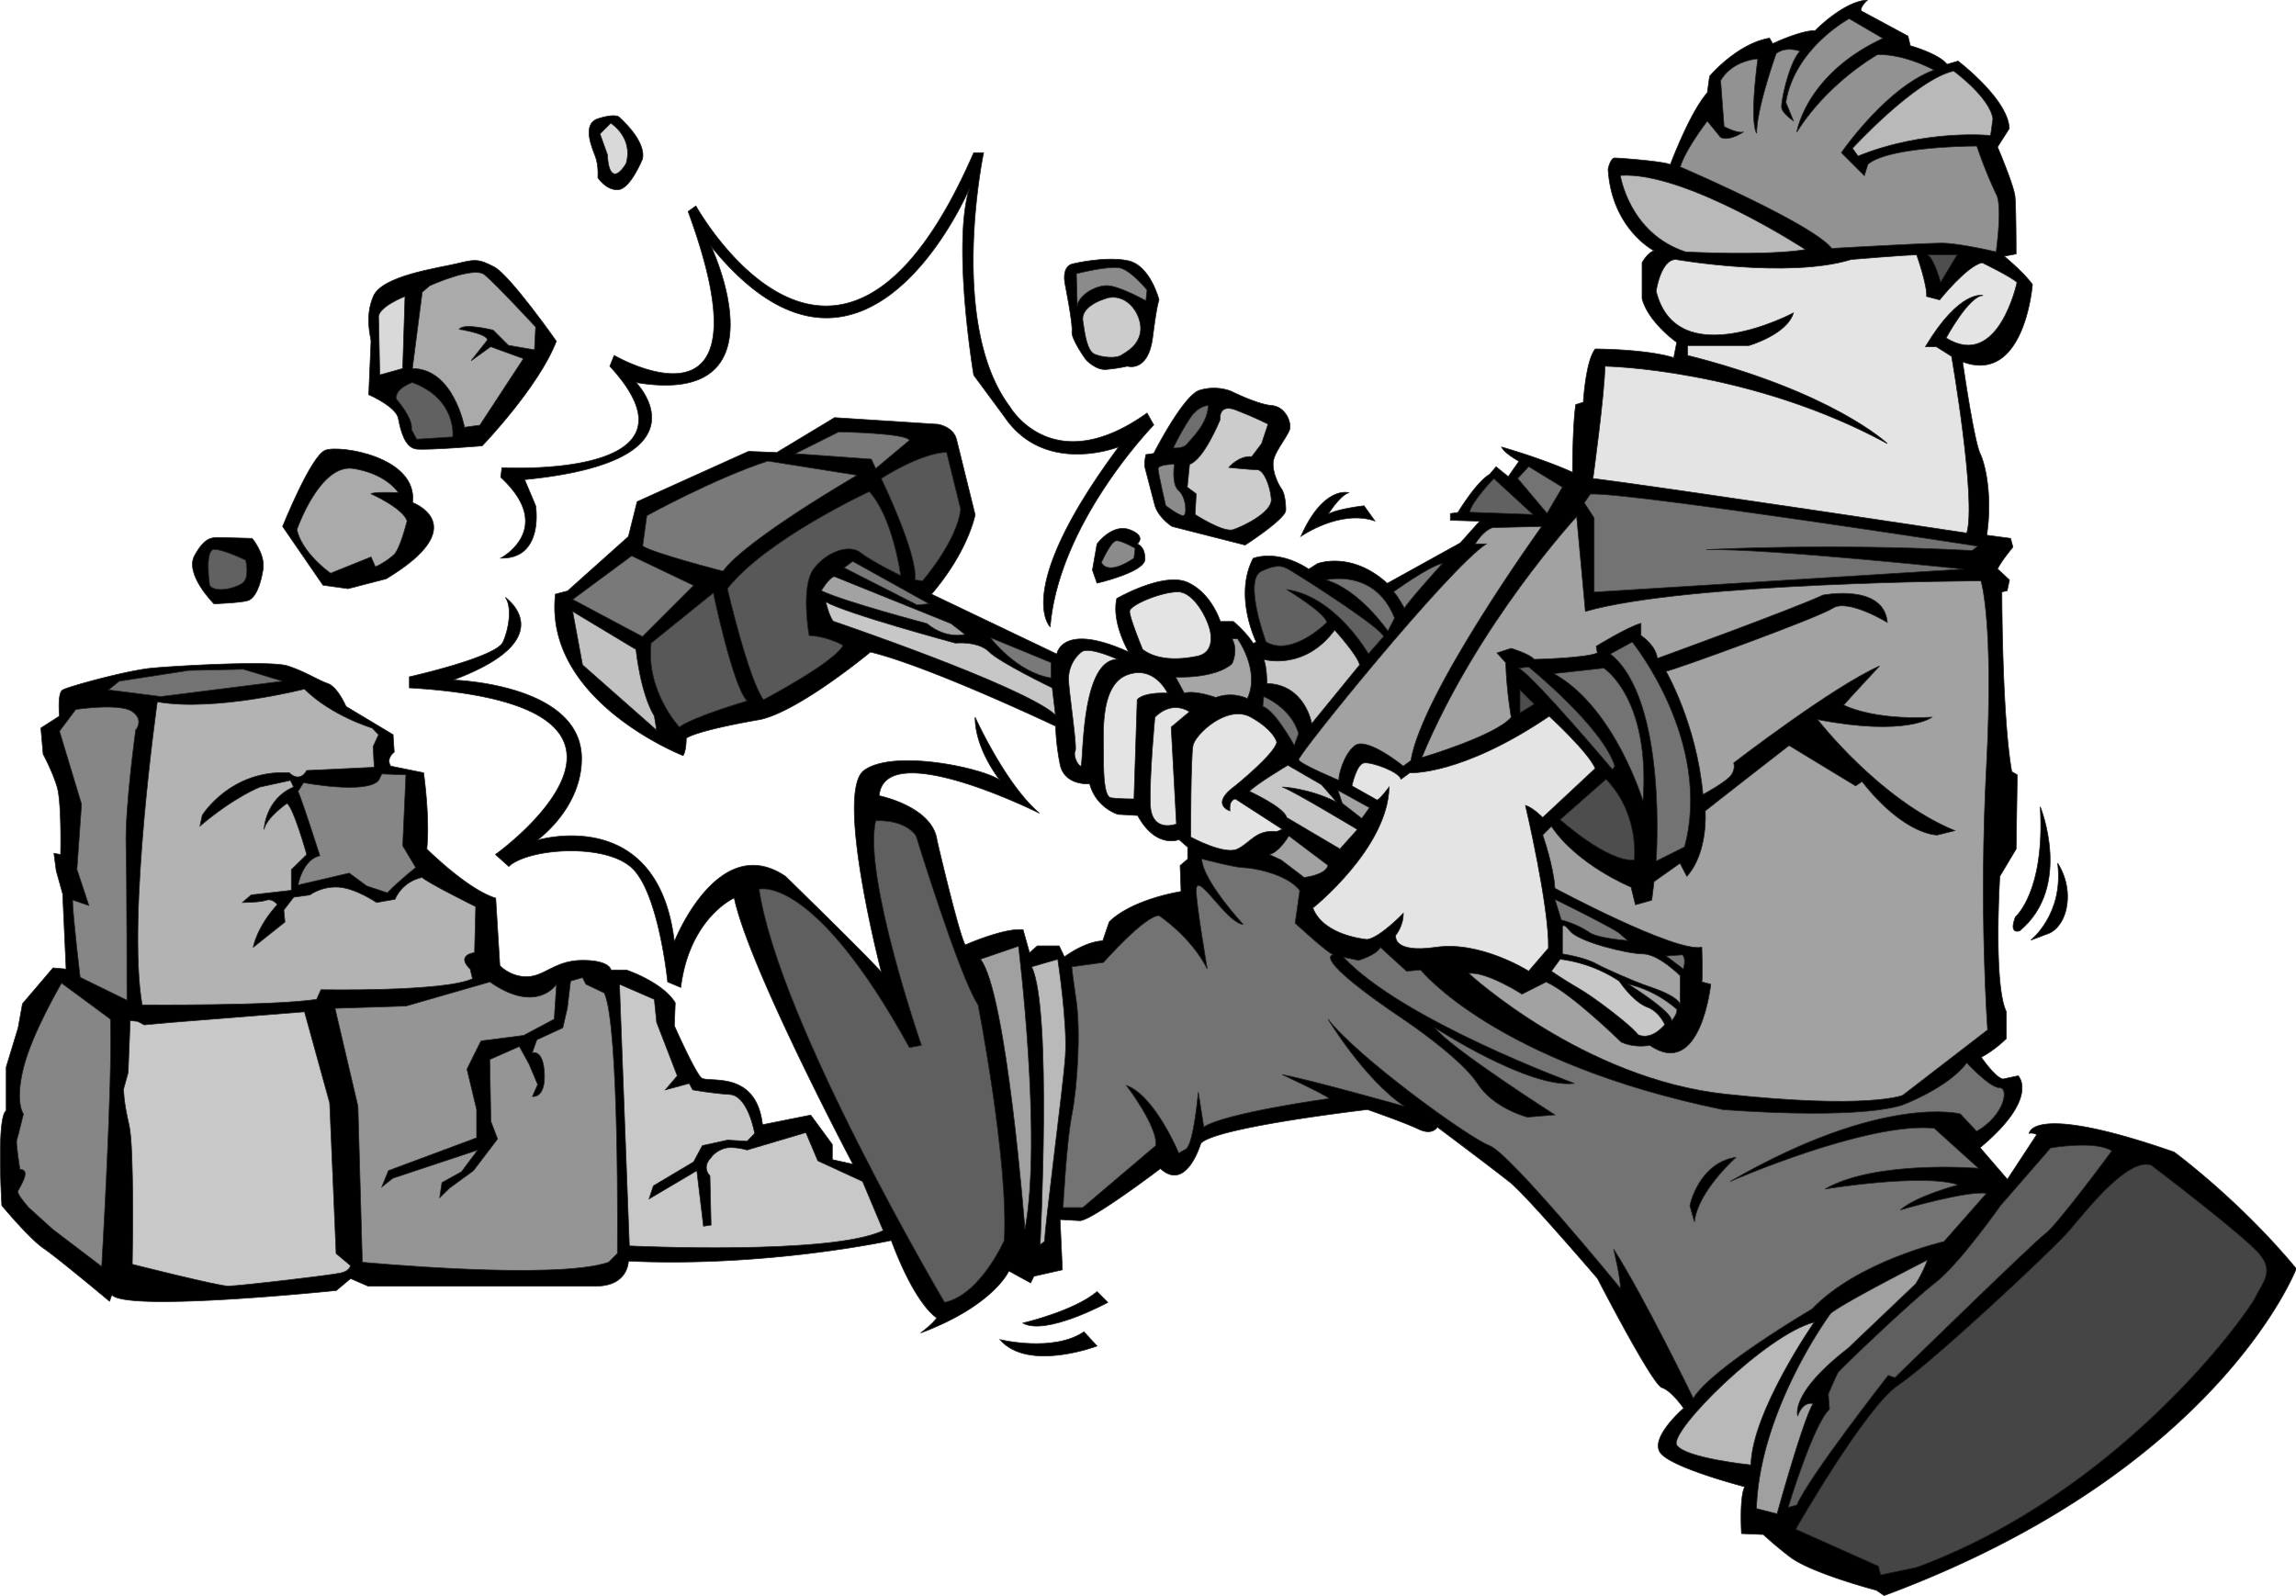 <svg xmlns="http://www.w3.org/2000/svg" width="960" height="667.227" shape-rendering="geometricPrecision" text-rendering="geometricPrecision" image-rendering="optimizeQuality" fill-rule="evenodd" clip-rule="evenodd" viewBox="0 0 10 6.95"><g stroke="#1F1A17" stroke-width=".003"><path d="M7.29 1.557l.013-.066s-.123-.086-.151-.19v-.157s.023-.043.052-.052c0 0-.185-.095-.2-.356 0 0 .01-.048.029-.048.019 0 .218.015.242.029 0 0 .085-.228.161-.313l.01-.072s.119-.142.261-.166l.014.024s.119-.057.185-.057c0 0 .124-.128.228-.133 0 0-.033.028-.028.047l.204.11.01.042s.123.034.16.081l.048-.014s.219.166.223.294L8.7.64s.071.167.076.215c.005.047.005.251.005.251l-.052.01s.085.07.123.123c0 0-.033.437-.304.337 0 0 .048.337.076.399.029.062.052.204.029.356l.104.014.01.038s-.048.057-.067.095l.052.048-.01.047-.023.005s0 .541.043.783l.024.014-.005.323-.071.119s-.029.47.028.589v.118s-.047.048-.109.081c0 0 .062.09.095.095l.066-.014s.095.095-.166.313l.119.138.128-.195s-.019-.01-.033-.005c0 0 .005-.137.631.081 0 0 .285.209.532.508 0 0-.337.883-1.795 1.424l-.033-.023s-.29-.076-.38-.148a1.599 1.599 0 0 1-.113-.095l-.095-.004s-.01-.157.014-.204c0 0-.333-.086-.37-.152-.039-.067.104-.19.104-.19s-.052-.076-.095-.09c-.043-.015-.28-.475-.28-.475s-.309-.361-.38-.418c-.071-.057-.318-.242-.318-.242s-.019.038-.08.01c-.062-.03-.224-.086-.224-.086s-.66.076-.726.147c0 0-.062.214-.176.11 0 0-.299.227-.351.227l-.086-.005.01.219-.124.028-.014.029-.095-.052s-.066.151-.384.27c0 0 .052-.038.07-.066 0 0-.09-.048-.198-.337 0 0-.542.118-1.145.09 0 0 0 .109-.142.109h-.992l-.076-.033-.062.052s-.912.095-.978.019l-.01.028s-.227-.19-.289-.232c-.062-.043-.18-.185-.18-.185s-.024-.385.019-.413v-.19l.052-.171.019-.105.133-.156.057.005-.015-.328-.028-.1-.01-.076.029.005s.005-.218-.014-.29c-.02-.07-.062-.147-.062-.147l-.01-.114.081-.052s-.01-.1.014-.114c.024-.014.28-.085.39-.095.109-.01.512-.033.588-.01.076.024.133.062.176.077.043.014.08.1.08.1l.205.123.005.076s-.038.028-.015.061l.143.029s.028.195.014.332c0 0 .176.176.3.214l.018.294s.048.052.124.048c.076-.005.118-.071.237-.071s.123.042.123.042h.067s.157.052.213.143l-.004.1s.09.203.118.227c.029.024.238-.038.266.204l.21-.042.094.128v.066l.09.02s-.455-.86-.517-1.16c0 0-.195.086-.233.39l-.057-.024s-.038-.38-.152-.493c-.114-.114-.455-.09-.54-.01l-.058-.052s.907-.65-.375-.726v-.048s.38-.085.408-.152c.029-.066.038-.156.01-.194 0 0 .256.18-.228.36 0 0 .56.015.56.342 0 .219-.194.356-.194.356s.527-.161.598.442c0 0 .19-.484.484-.285 0 0 .36.351.418.418 0 0-.204-.784-.076-.879.128-.095.522-.01.593.043 0 0-.109-.133-.109-.275 0 0 .133.294.28.418 0 0-.674-.337-.698-.076 0 0 .233.047.252.194 0 0 .095.409.123.456 0 0 .171-.076.252-.066l.028.1.034-.03h.095l.023.048s.086-.066.167-.07l.028-.082s.076-.09.313-.133L5.14 3.77l.033-.028v-.052l-.038-.033s-.1.042-.18-.105l-.086-.005s-.095-.028-.123-.133c0 0-.11.01-.129-.085-.019-.095-.019-.166-.019-.166s-.55-.261-.807-.323c0 0-.308.256-.48.294 0 0-.26.043-.322.081 0 0 0 .057-.014.076 0 0-.608-.237-.556-.703l.053-.014.265-.237.038-.152.485-.219.123.005.252-.152.45.029s.067.01.081.066l.081.328s-.028.156-.19.346l.546.261s.02-.142.313-.009c0 0-.076-.128-.052-.233 0 0 .204-.118.309-.07.104.047.142.17.142.17h.057s.057.048.086.095l.014-.005s-.1-.2-.014-.365c0 0 .104-.043.242.047l.038-.024s.147-.057.304.086l.318-.176.085-.095-.128-.004v-.029l.033-.005s.08-.133.138-.166l.028-.033.053.043.047-.067s-.062-.033-.076-.062c0 0 .171.048.309.11 0 0 0-.2.014-.295l.033-.01s.01-.18.052-.232c0 0 .219 0 .342.038z"/><path fill="#B9B9B9" d="M7.057.764s.038.252.284.333c0 0 .347.019.523-.01 0 0-.523-.342-.807-.323z"/><path fill="#929292" d="M7.436.527s-.095.123-.118.2c0 0 .574.246.66.355 0 0 .403-.023.479-.023.076 0 .237.038.237.038s.029-.204 0-.252A1.97 1.97 0 0 1 8.61.636s-.385 0-.475.08L8.12.765l-.1-.1s.195-.284.404-.36c0 0-.128-.071-.247-.067 0 0-.214.119-.351.337 0 0 .038-.251.375-.408L8.054.081s-.238.128-.276.365l.033.08S7.764.495 7.76.47c-.005-.024.033-.2.08-.247 0 0-.06-.024-.104.01 0 0-.085.237-.085.346 0 0-.033-.028.005-.323 0 0-.11.005-.162.095l.015.2s.061.033.085.023c0 0-.062.043-.1.024L7.436.527z"/><path fill="#B9B9B9" d="M8.092.679L8.068.646s.275-.3.441-.337c0 0 .157.114.171.208L8.67.59s-.284-.029-.578.09z"/><path fill="#4E4E4E" d="M8.395 1.11h.129l-.072.12s-.028-.105-.057-.12z"/><path fill="#E4E4E4" d="M8.448 1.306s.118-.148.185-.162c0 0 .128.062.152.086 0 0-.081.384-.309.242 0 0 .1-.185.161-.185 0 0-.1-.029-.251.223h.047l.067.042s.109.627.066.77c0 0-1.291-.195-1.628-.238 0 0 .052-.38.052-.489 0 0 .627.01 1.23.337 0 0-.233-.223-.87-.384v-.043h.267s.166-.048.194-.142c0 0-.508.27-.598-.095 0 0 .02-.138.086-.138 0 0 .489.085.764 0 0 0 .237-.02.285-.02 0 0 .047.134.043.181l.057.015z"/><path fill="#737373" d="M6.738 2.236l.067-.114-.147-.09-.048.052z"/><path fill="#616161" d="M6.506 2.084s-.1.105-.105.147l.276.01-.171-.157z"/><path fill="#737373" d="M6.928 2.15L6.9 2.19l.043.066v.323l1.609-.1s-.845-.09-1.12-.085c0 0 .531-.029 1.158.004l.024-.019s-1.534-.237-1.686-.227z"/><path fill="#A2A2A2" d="M6.867 2.25s-.432.466-.675 1.05c0 0 .323-.095.39-.176 0 0-.02-.11-.024-.238l-.038-.042.062-.02s.08.024.1.048c0 0 .223-.005.275-.028l-.005-.029s.138-.085.195-.1v.053s.066.043.071.1c0 0 .589-.214.722-.276 0 0 .265-.052.28.119 0 0-.171-.105-.238-.062-.066.043-.693.27-.726.275 0 0 .133.228.161.537 0 0 .105-.057.124-.086.019-.028.01-.052.01-.052s.431-.332.635-.422c0 0-.137.147-.156.17 0 0 .123.067.384.053 0 0-.109.085-.498.01 0 0 .27.35.598.484l-.076.019s-.142.004-.328-.233l-.028.019-.29-.176s-.318.247-.365.285c0 0 .014.18-.08.285l-.03-.057-.113.08-.01.081-.071.02-.019-.077s-.233-.095-.347-.265l-.038.038s.048.137.053.232c0 0 .522.28.64.257 0 0 .005.128 0 .151l.039.01s-.043.418-.266.266c0 0-.062.014-.124-.014 0 0-.218-.214-.327-.262l-.105.053s-.156-.1-.232-.09c0 0 .498.46 1.12.526.622.067.77.005.77.005l.37-.285s-.039-.517-.005-1.149c.033-.631-.024-.807-.024-.807s-1.277.005-1.723.133l-.038-.413z"/><path fill="#737373" d="M7.014 2.848l.095-.052s.351.432.228.893l-.124.062s.052-.703-.2-.903z"/><path fill="#737373" d="M6.767 2.934l.218-.024s.204.128.171.58c0 0-.123-.409-.389-.556z"/><path fill="#616161" d="M6.615 2.91l.043-.005s.323.262.375.432l-.01.015s-.332-.394-.408-.442z"/><path fill="#4D4D4D" d="M6.682 3.067l-.062-.062v.1zM6.995 3.394l-.2.176s.205.185.323.176c0 0 .024-.2-.123-.352z"/><path fill="#A2A2A2" d="M6.501 2.298l.214-.005s-.523.726-.57 1.02l-.033.024s-.157-.128-.21-.09c-.051.038-.075.138-.07.152 0 0-.171-.071-.176-.09-.005-.019.65-.83.817-.94h-.048s.033-.057.076-.071z"/><path fill="#E4E4E4" d="M6.748 3.12s.17.156.2.227l-.229.214s-.042-.043-.075-.053c0 0 .104.442.1.622l-.086.1s-.21-.133-.404-.104c-.194.028-.175-.053-.175-.053s.033-.038.033-.095c0 0-.1.105-.157.114 0 0-.19-.014-.237-.137 0 0 .327-.261.332-.527 0 0-.038.052-.052.057l-.11-.062s.02-.095.053-.1c.033-.005.152.038.161.071l.038-.028s.223.014.608-.247z"/><path fill="#797979" d="M6.8 4.007l-.028-.09s.232.114.28.147l.038.033s-.138-.01-.171-.038a.419.419 0 0 0-.119-.052zM7.332 4.22s.014-.047-.005-.061l-.071.005.076.057z"/><path fill="#A2A2A2" d="M7.318 4.372V4.25s-.095-.095-.162-.095c-.066 0-.28-.052-.318-.1-.038-.047-.033-.01-.033-.01v.11s.095.014.147.043c.052.028.166.076.204.09.038.014.138.043.162.085z"/><path fill="#A2A2A2" d="M7.28 4.448s.028-.033.023-.052a.496.496 0 0 0-.213-.11s.2.124.19.162z"/><path fill="#C7C7C7" d="M7.251 4.463s-.024-.057-.076-.076c-.052-.02-.1-.081-.123-.114a.605.605 0 0 0-.257-.095l-.038.052s.038.028.12.076c.08.047.237.17.256.2 0 0 .052.033.118-.043z"/><path fill="#A2A2A2" d="M5.931 3.565l.034-.047-.138-.076.019.057z"/><path fill="#C7C7C7" d="M5.822 3.494l-.066-.076-.147-.085s-.143.085-.167.114c0 0 .152.07.162.114l.232.137.076-.085s-.284-.171-.327-.185c0 0 .114.004.237.066z"/><path fill="#A2A2A2" d="M5.613 3.641s-.042.072-.085.081l.052.024.1.076s.095-.01.104-.053l-.17-.128z"/><path fill="#E4E4E4" d="M5.561 3.233s-.01-.052-.114-.11c-.104-.056-.242.077-.251.124-.01.048-.01.399-.01.399s.147.08.204.052c.057-.028.08-.085.171-.076l.024-.01-.204-.132s-.029 0-.024.052c0 0-.09-.028.024-.11 0 0 .17-.137.18-.189z"/><path fill="#737373" d="M5.5 3.076l.004-.042s.119.047.152.161l-.019.052s-.085-.156-.138-.17z"/><path fill="#C8C8C8" d="M5.518 2.977s0-.072-.014-.105c0 0 .176.052.309-.128 0 0 .1.11.109.152l-.209.256s-.028-.17-.195-.175z"/><path fill="#A6A6A6" d="M5.433 3.043s-.062-.033-.138-.005c0 0-.09-.033-.137-.019l-.038-.07s.17.009.246-.058c0 0 .029-.057 0-.109h.024s.1.138.043.261z"/><path fill="#E4E4E4" d="M5.181 3.1l-.08.067.023.422s-.109.043-.114-.085c-.004-.129.02-.38.02-.38s.066-.076.151-.024z"/><path fill="#E4E4E4" d="M5.086 3.02s-.057-.124-.175-.081c-.119.042-.105.251-.105.332 0 .08 0 .2.033.204.034.005.1.005.1.005l.014-.432s.02-.033.133-.029zM4.868 2.872s-.123-.057-.157-.033a.151.151 0 0 0-.057.119c0 .047.038.294.029.313-.01.019.01.062.024.066.014.005-.005-.465.161-.465zM4.977 2.83s-.057-.138-.057-.167c0-.028.138-.085.21-.085.07 0 .132.119.142.176.009.057-.01.094-.057.104-.048.01-.162.028-.238-.029z"/><path fill="#616161" d="M5.514 2.796s-.1-.27-.02-.308c.081-.038.1-.02.148.01.047.028.38.241.384.275l-.066.075s-.143-.251-.356-.28c0 0 .166.1.175.143 0 0-.151.152-.265.085z"/><path fill="#737373" d="M5.775 2.526s.213-.053.299.166l-.029.057s-.123-.18-.27-.223z"/><path fill="#7C7C7C" d="M6.117 2.65s-.034-.063-.048-.072c0 0 .157-.114.214-.124 0 0-.147.162-.166.195z"/><path d="M5.666 2.336s.17-.119.322-.067l-.047-.066s-.124.014-.157.038c0 0 .048-.08.09-.095 0 0-.109-.033-.208.19z"/><path fill="#737373" d="M4.63 5.26s.015-.29.039-.408c.023-.119.038-.351.019-.49-.02-.137-.02-.151-.02-.151l.138-.019s.18-.204.242-.204c0 0 .138.09.21.232 0 0-.048-.28-.048-.341 0-.062.057.019.118.085.062.067.086.062.086.062s-.176-.19-.18-.285c0 0 .147.038.18.038s.19.024.247.1l-.02.142s.138.128.167.138c0 0-.114 0 .318.29 0 0 .237.16.309.27.07.11.218.147.218.147l.119-.01s-.46-.294-.523-.38c0 0 .409.267.608.243 0 0-.75-.275-1.006-.55l.066.014s.08-.024.095-.057l.114.104.062-.005s.323.404 1.315.608c0 0 .57.047.783-.02 0 0 .2-.075.28-.184 0 0 .1.109.143.109.042 0 .023.119-.1.19l-.071-.076s-.337-.09-1.002.294c0 0 .593-.26.888-.232l.194.175s-.446-.038-.669.09c0 0 .427-.07.58-.018 0 0-.181.047-.252.109 0 0 .294-.086.375-.072l-.185.21s-.375.085-.575.294c0 0-.437.256-.517.389 0 0-.214-.442-.347-.65 0 0 .033.137.029.17 0 0-.48-.588-.57-.621-.09-.034-.575-.385-.703-.551 0 0 .157.261.333.38 0 0-.423-.119-.532-.138 0 0 .194.09.204.104 0 0-.451.062-.546.124l-.024-.152s-.019.218-.052.247l-.033.019s-.105-.252-.228-.295c0 0 .138.18.128.262l-.318.27h-.085z"/><path d="M4.455 5.763s.223-.052.323-.137l.047.047s-.27.147-.37.09zM4.355 5.835s.233.057.366-.034l.057.062s-.3.114-.423-.028zM7.56 5.042s-.166.147-.18.28l-.02-.071s.038-.185.2-.21z"/><path fill="#B9B9B9" d="M7.902 5.759s-.271.389-.276.622c0 0-.285-.029-.323-.086-.038-.057.39-.484.599-.536z"/><path fill="#A0A0A0" d="M8.395 5.488s-.365.185-.422.233c0 0-.309.417-.323.85l.09.023s.114-.413.157-.48c0 0-.043-.014-.067.053 0 0-.038-.095.219-.294l.294-.28a.525.525 0 0 0 .052-.105z"/><path fill="#5F5F5F" d="M8.932 5s.194-.034.266.013c0 0-.238.323-.29.361-.052.038-.655.627-.655.627l-.029-.01s-.35.447-.398.565l-.038.01s.109-.361.18-.428l-.005-.066s.034-.08.043-.095c.01-.014.318-.309.423-.39.104-.08.284-.336.284-.336l.219-.252z"/><path fill="#454545" d="M9.369 5.075s.413.313.474.39c.062.075.01.123-.019.184-.028.062-.579.846-1.476 1.178l-.157.033-.01-.038-.36-.161s.304-.532.446-.627c.143-.095.674-.589.75-.679.076-.09.252-.313.352-.28z"/><path fill="#A0A0A0" d="M4.27 4.178l.166-.057s.104.84.028 1.234c0 0-.08-1.035-.194-1.177z"/><path fill="#B9B9B9" d="M4.493 4.211l.114-.033s.043.28.033.422c-.01.143-.09.74-.09.807l-.02.015s.053-1.03-.037-1.211z"/><path fill="#5F5F5F" d="M3.814 3.575s.123-.01.176.066c0 0 .19.617.27.736 0 0 .133.679.114 1.026 0 0-.104.237-.26.27 0 0-.722-1.22-.808-1.8 0 0 .237-.07.655.69l.052-.01s-.256-.74-.199-.978z"/><path fill="#C8C8C8" d="M2.698 4.287l.043 1.14s.878.042 1.106-.067l-.09-.214-.195-.09-.052-.123-.256.076s-.067-.02-.105-.005c-.038.014-.052.038-.052.038s-.043.038-.005.08l.005.214-.033.005-.029-.242-.208.123.019-.057.175-.104.038-.071.11-.024.085.005.033-.034s-.028-.166-.11-.17c-.08-.005-.16-.02-.16-.02l-.015-.028-.104.028.052-.061-.09-.233-.01-.1-.152-.066z"/><path fill="#959595" d="M2.133 4.277l-.365.105-.309.01.1.427.019.679s.84.08 1.073 0l.038-.038s.01-.993-.057-1.135l-.08-.038-.015-.029-.052.015-.014.118-.02.086-.113.052-.02.057s.048-.019.053.09c.005.11-.052.1-.052.1l.023-.052-.038-.09-.042-.076-.129.057.005.27.029.076-.105.138-.104.076-.043.042.01-.066.085-.047.071-.095-.37.123-.048.038.029-.071.384-.143v-.123l-.042-.176.023-.047.038-.076.186-.024.133-.071.01-.152s-.086.133-.29-.01z"/><path fill="#C8C8C8" d="M1.326 4.406l.11.398.028.656.062.052s0 .024-.043.033c-.043.01-.446.057-.489.057-.043 0-.418-.095-.418-.095S.586 5 .562 4.9c-.024-.1-.024-.156-.024-.156l.02-.072.009-.227.033.004.028.015.11-.01.588-.047z"/><path fill="#868686" d="M.268 4.282s-.129.219-.166.37c-.038.152 0 .2 0 .2s-.024.1-.029.114c-.005.014.014.128.014.128s.038-.005.015.047c-.024.053-.029.043-.02.062.01.02.043.057.043.057l.105.095.213.162s.048-.812.038-1.078l-.213-.157zM.258 3.186L.33 3.09s.195-.029.247.01c.052.037.014.08.014.08s-.047.342-.042.503c.004.161.004.674.004.674l-.204-.1s-.033-.275-.033-.337l.071.024-.052-.157.02-.284-.096-.318z"/><path fill="#B3B3B3" d="M.685 3.057s-.133.94-.066 1.32c0 0 .57.005.76-.024l.019-.042s.54.01.66-.048l-.01-.042s-.066-.057.019-.072l.005-.2s-.21-.104-.233-.127c0 0-.08.01-.119.095l-.08.014s-.09-.062-.166-.067c-.076-.004-.124.034-.124.034l-.071.01-.043.056.005.052-.138.11s.014-.086.105-.186c0 0-.02-.028-.048-.019-.028.01-.104.01-.104.01l.038-.033.175-.02v-.09l.067-.066s-.057-.204-.086-.223c0 0-.09.062-.1.114 0 0 .005-.133.129-.185l-.014-.029-.133.029s-.11.042-.261.17l.01-.047s.123-.2.379-.185c0 0 .043.047.076-.01l.294-.014-.005-.09.024-.052-.028-.029s-.176-.052-.295-.17c0 0-.389.1-.64.056z"/><path fill="#868686" d="M1.298 3.855s.019-.11.095-.128c0 0-.076-.238-.095-.28l.024-.038s.275.052.327-.01l.014-.028.105.004-.014.309.057.095s-.062.047-.124.11l-.09-.03-.076-.056-.223.052z"/><path fill="#737373" d="M1.231 2.967L.7 3.034l-.228-.029.047-.038.304-.047.237-.005z"/><path fill="#C7C7C7" d="M3.596 2.62s.014.062.033.086c0 0 .826.28.968.408l-.014-.118s-.228-.11-.275-.157c-.048-.048-.147-.038-.147-.038s-.475-.128-.565-.18z"/><path fill="#A2A2A2" d="M3.577 2.573s.033-.057.057-.062l.508.205.061.047s-.08.024-.166-.047c0 0-.36-.095-.46-.143z"/><path fill="#797979" d="M3.676 2.473l.038-.028.333.185-.053.005zM4.578 2.953v-.067l-.265-.109s.113.152.265.176z"/><path fill="#585858" d="M3.168 2.564s.09.389.157.484c0 0 .309-.162.347-.237 0 0-.062-.038-.148-.043 0 0-.038-.214.02-.29.056-.076.156-.109.204-.071.047.038.175.1.175.1s-.033-.252-.137-.366c0 0-.451.209-.618.423zM3.107 2.583s.085.408.147.47c0 0-.238.07-.295.114 0 0-.147-.157-.123-.366l.27-.218z"/><path fill="#C2C2C2" d="M2.494 2.663l.276.166s.019.19.08.29l.01.062-.323-.285-.043-.233z"/><path fill="#797979" d="M3.021 2.55l-.223.223-.304-.162.257-.19z"/><path fill="#585858" d="M3.838 2.084s.161.332.147.442l.033.004s.152-.175.166-.313l-.061-.247s-.095-.005-.285.114z"/><path fill="#797979" d="M3.961 1.918l-.147.123L3.795 2l-.332-.024.19-.095s.303.005.308.038zM3.733 2.07s-.484.28-.584.418c0 0-.313-.081-.35-.11l.018-.132s.294-.162.527-.238l.39.062z"/><path d="M4.778 2.54s.209-.048.209-.105c0-.057-.034-.066-.034-.066s.043-.033-.033-.062c-.076-.028-.142.062-.142.062l-.02.114.02.057z"/><path fill="#8B8B8B" d="M4.797 2.45s.042-.095.066-.095.081.033.081.033l-.005.043s-.109.08-.142.019z"/><path d="M4.574 2.73s-.167-.157.299-.784c0 0-.323.129-.499-.132l-.133-.18s-.095-.566-.019-.813c0 0-.455 1.078-1.125.252 0 0 .332.703-.327.593 0 0 .337.342-.485.423l.048.114s.038.232-.152.228c0 0 .242-.128 0-.352l.005-.042s.925.052.47-.442l.019-.047s.702.408.322-.627l.034-.024s.622 1.12 1.21-.232h.043s-.157.745.114 1.106c0 0 .185.323.598.028l.029.052s-.413.423-.451.879zM5.105 2.293s-.061-.038-.076-.095l-.042-.161c-.005-.02.004-.057.004-.057l.034-.005s.128-.252.199-.275a.213.213 0 0 1 .138.004s.114.057.175.062c.062.005.086.071.081.1-.005.028-.062.095-.071.137-.01.043.019.105.033.124.014.019.02.057.02.095s-.177.152-.177.152l-.318-.081z"/><path fill="#6E6E6E" d="M5.262 1.766s-.043 0-.08.057a1.137 1.137 0 0 0-.072.128s.043.005.062-.019c.019-.024.09-.09.09-.166z"/><path fill="#8B8B8B" d="M5.115 2.022s-.071 0-.071.02c0 .018.033.16.033.16s.057.044.076.044c.019 0 .014-.081-.02-.11-.032-.028-.018-.114-.018-.114z"/><path fill="#CCC" d="M5.314 1.828s-.071.175-.133.194l-.01.1.039.029-.005.09s.123.08.166.066c.043-.014.171-.076.166-.133-.004-.057-.033-.128-.061-.128-.029 0-.124-.01-.124-.01s.043-.052.1-.047l.043-.057.028-.085s-.066-.033-.142-.062c-.076-.028-.067.043-.067.043z"/><path d="M4.64 1.244s.033.166.029.2c-.005.032.061.123.061.123s.043.047.09.042c.048-.004.09-.014.09-.014s.09.029.11-.123c.019-.152.028-.166.028-.166s-.038-.152-.137-.171c-.1-.02-.238.014-.238.014s-.052.005-.033.095z"/><path fill="#8B8B8B" d="M4.692 1.334l-.004-.142s.147-.038.194-.024c.048.014.114.095.114.095l-.005.047s-.118-.066-.17-.066c-.053 0-.124.043-.129.09z"/><path fill="#CCC" d="M4.83 1.296s-.123.029-.114.1c.01.07.02.133.052.147.034.014.09.019.114.005.024-.015.08-.043.086-.11.004-.066-.053-.156-.138-.142z"/><path d="M.932 2.63s-.128-.128-.085-.209c.043-.08.076-.08.104-.08l.147.004s.057.067.048.133c-.01.067-.033.128-.067.138-.033.01-.147.014-.147.014z"/><path fill="#616161" d="M.913 2.55s-.023-.157.02-.157c.042 0 .137.047.137.047s.019.076-.014.1c-.033.024-.119.043-.143.01z"/><path d="M1.231 2.293s.124-.309.186-.332c.061-.024.403.028.38.228 0 0 .27.1-.115.332l-.166.043-.109-.015-.176-.256z"/><path fill="#AAA" d="M1.293 2.307s.1-.29.247-.266c.147.024.195.105.195.105s-.105-.005-.119.005c0 0 .138.061.157.118 0 0-.029.119-.057.147a.333.333 0 0 1-.081.053l-.019-.043-.176.071s-.123-.085-.147-.19z"/><path d="M1.606 1.719s.12.052.129.104c.01.052.028.128.08.133.053.005.285-.014.285-.014s.247-.257.323-.456c0 0-.2-.285-.27-.323-.072-.038-.086-.033-.167-.014-.08.019-.323.052-.36.142-.039.09-.01.18-.01.195l-.01.233z"/><path fill="#D9D9D9" d="M1.763 1.291s-.123.048-.114.095l.005.247.1-.028.01-.314z"/><path fill="#616161" d="M1.796 1.666s-.076.024-.07.072c0 0 .075.085.066.133l.023.042.157-.01s.019-.165-.176-.237z"/><path fill="#AAA" d="M1.796 1.605l.043-.333.033-.028s.19-.086.238-.048c.047.038.223.228.223.228l-.005.1-.114-.02-.066-.066S2.019 1.405 2 1.434c0 0 .123.019.123.047l-.071.09.085-.061.143.052-.19.29-.067.009s-.047-.256-.228-.256z"/><path d="M2.798.693s-.052.128-.104.133c-.053.005-.09-.052-.09-.052s.004-.052-.01-.09-.062-.143.01-.167c.07-.023.09-.009.09-.009s.123.104.104.185z"/><path fill="#D9D9D9" d="M2.727.712S2.694.77 2.67.755c-.024-.014-.024-.08-.024-.08L2.613.583 2.66.536s.1.062.067.176z"/><path d="M8.778 3.994s.13-.11.108-.48c0 0 .142.347-.089.54 0 0-.05.02-.019-.06z"/><path d="M8.845 4.095s.145-.113.117-.335c0 0 .054.076.041.177-.013.102-.076.127-.076.127l-.082.031z"/></g></svg>